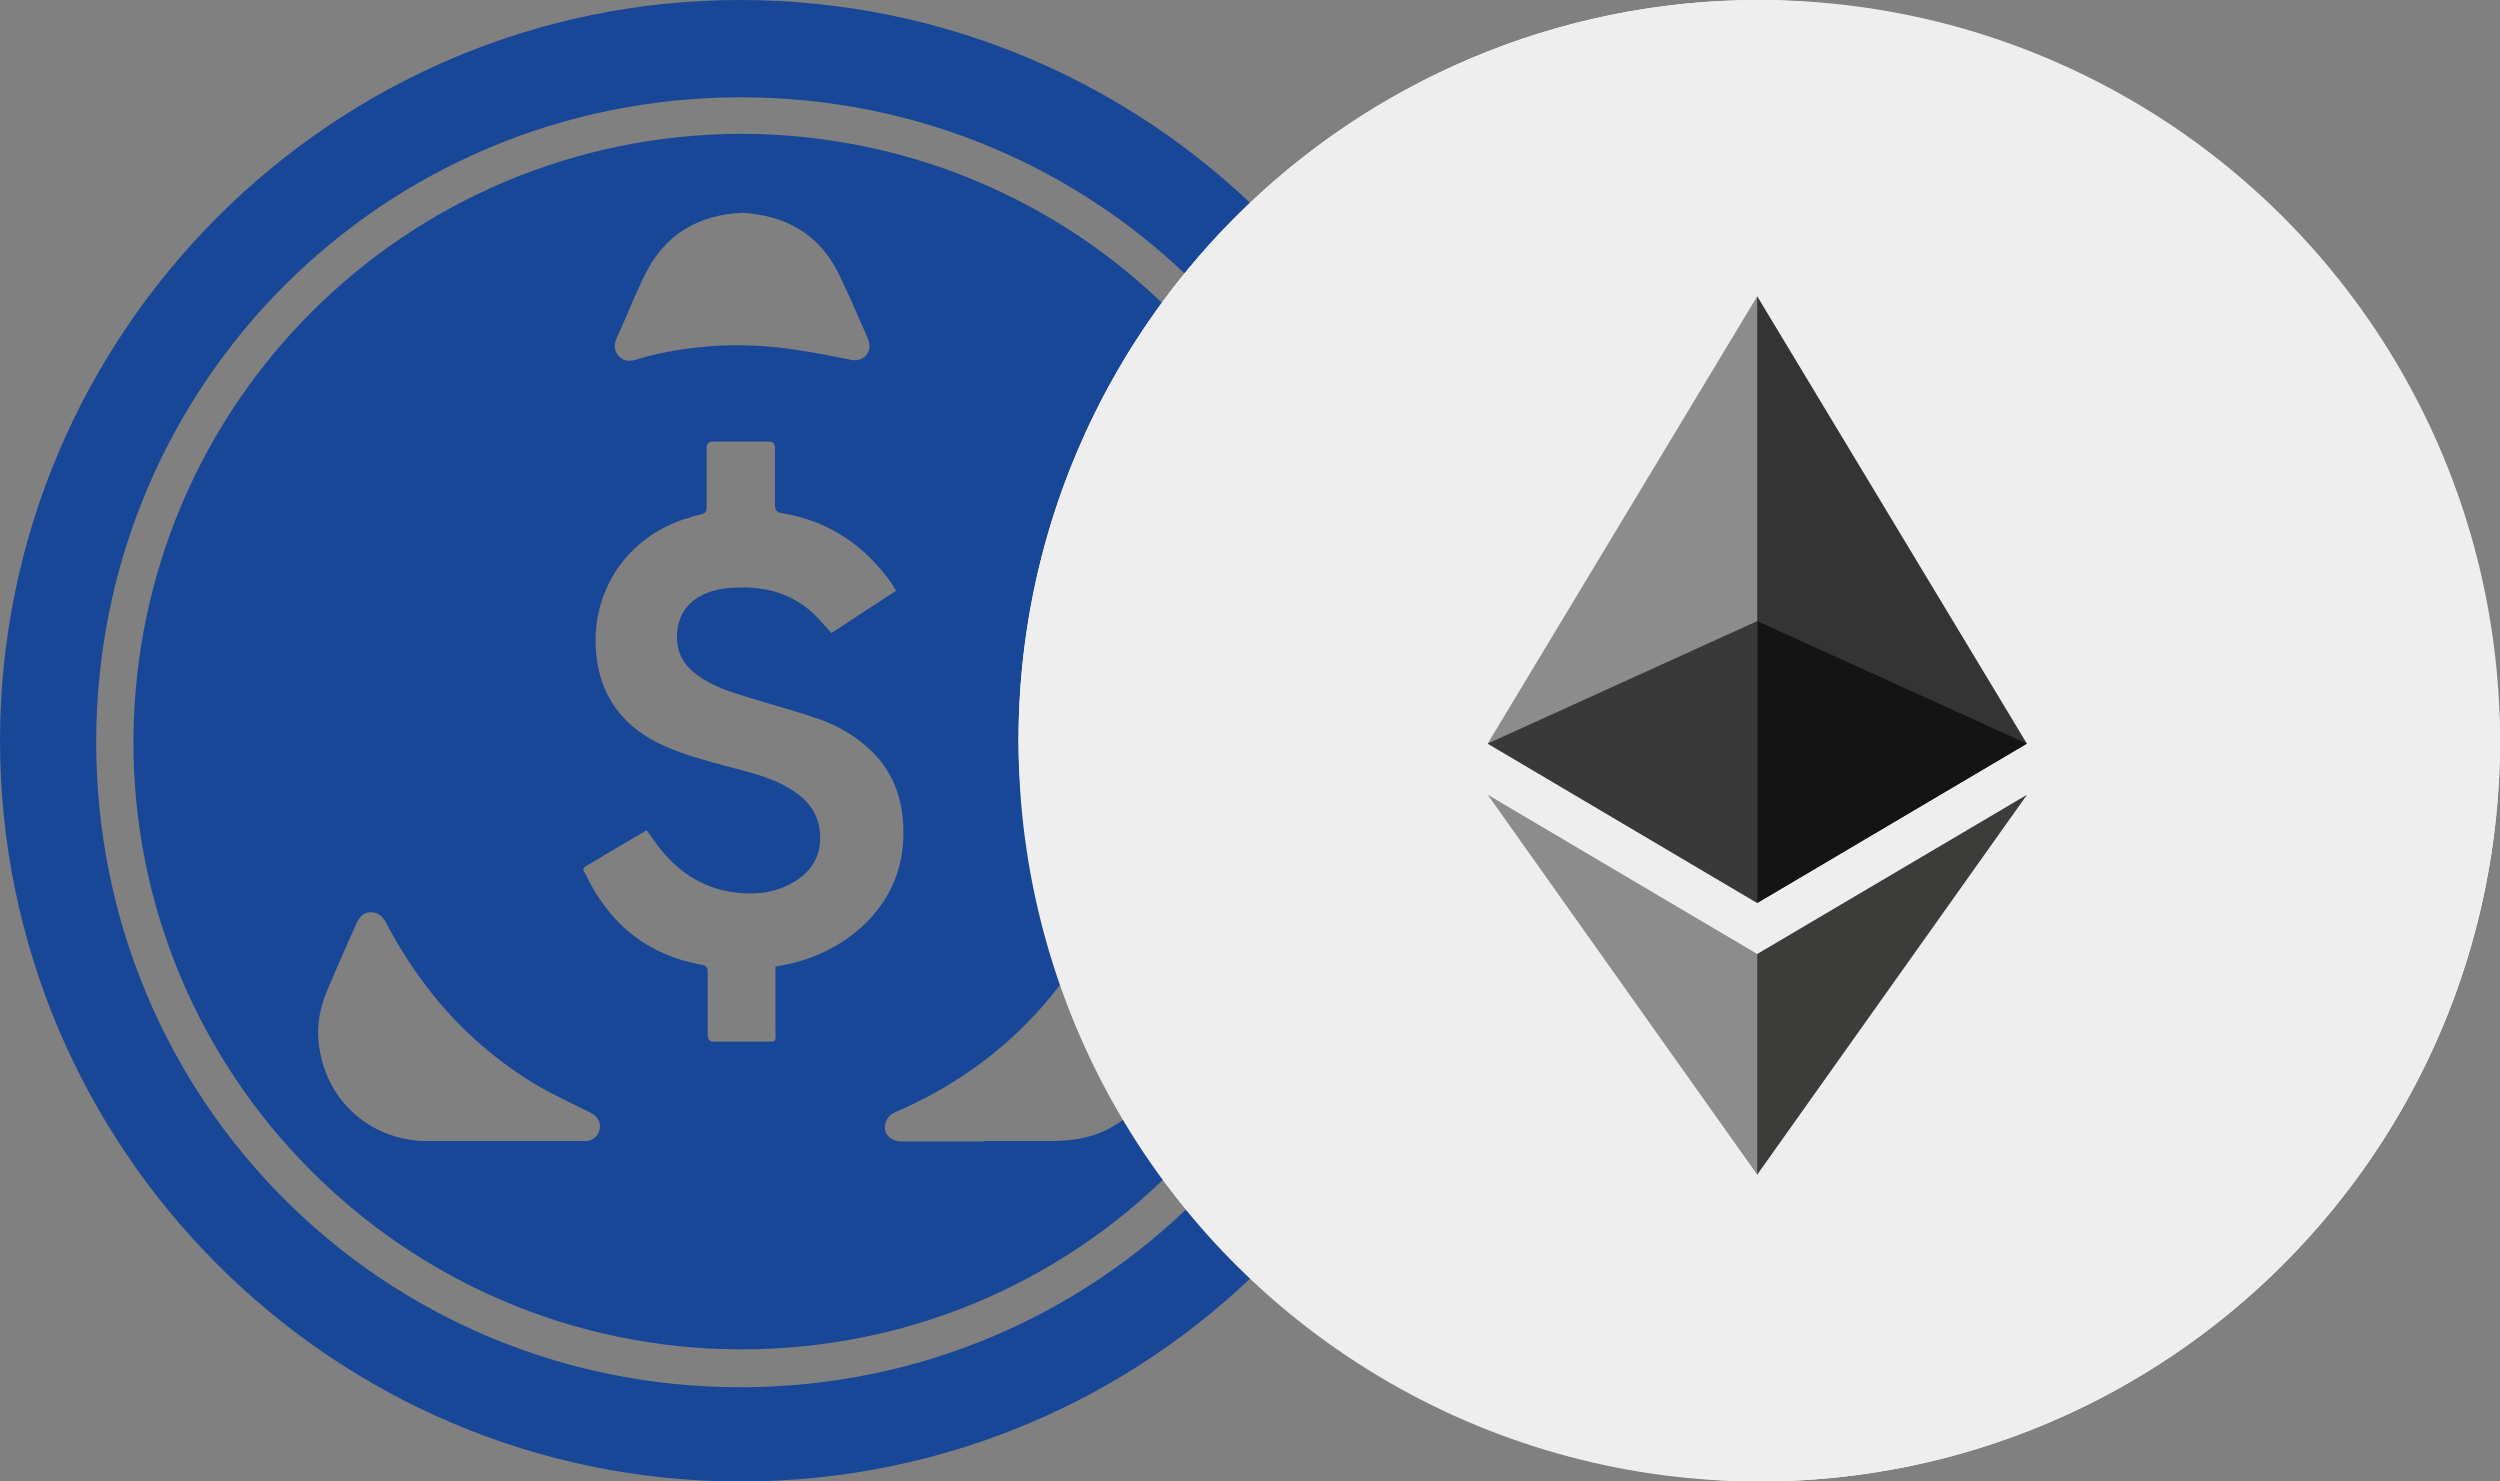 <svg width="27" height="16" viewBox="0 0 27 16" fill="none" xmlns="http://www.w3.org/2000/svg">
<rect x="0" y="0" width="27" height="16" fill="#808080" stroke="none"/>
<path d="M16 8C15.989 12.424 12.426 16 7.995 16C3.585 16 0 12.407 0 7.995C0.005 3.587 3.596 -0.005 8 6.31095e-06C12.426 0.006 15.995 3.576 16 8.006V8ZM14.966 8.017C14.95 4.154 11.871 1.051 8 1.051C4.14 1.051 1.039 4.149 1.039 8.017C1.039 11.884 4.135 14.982 7.995 14.982C11.86 14.982 14.95 11.884 14.966 8.017Z" fill="#194798"/>
<path d="M8.012 1.445C11.657 1.456 14.582 4.4 14.566 8.037C14.549 11.668 11.618 14.584 7.99 14.573C4.355 14.562 1.425 11.602 1.441 7.987C1.463 4.356 4.394 1.451 8.012 1.445ZM9.678 6.381C9.661 6.353 9.65 6.331 9.639 6.315C9.348 5.896 8.957 5.627 8.452 5.544C8.38 5.533 8.369 5.506 8.369 5.44C8.369 5.242 8.369 5.044 8.369 4.846C8.369 4.785 8.353 4.769 8.292 4.769C8.1 4.769 7.907 4.769 7.709 4.769C7.649 4.769 7.632 4.791 7.632 4.846C7.632 5.055 7.632 5.269 7.632 5.478C7.632 5.522 7.621 5.544 7.572 5.555C7.5 5.572 7.429 5.594 7.363 5.616C6.725 5.841 6.357 6.447 6.445 7.112C6.505 7.575 6.775 7.883 7.192 8.064C7.407 8.158 7.638 8.218 7.863 8.279C8.116 8.345 8.375 8.405 8.594 8.559C8.792 8.697 8.88 8.89 8.853 9.126C8.825 9.352 8.671 9.489 8.474 9.577C8.276 9.66 8.072 9.665 7.863 9.627C7.511 9.561 7.253 9.352 7.055 9.066C7.033 9.033 7.005 9 6.984 8.967C6.758 9.099 6.544 9.225 6.324 9.357C6.28 9.385 6.307 9.412 6.324 9.44C6.577 9.974 6.989 10.315 7.577 10.419C7.632 10.43 7.643 10.452 7.643 10.502C7.643 10.722 7.643 10.947 7.643 11.168C7.643 11.233 7.665 11.255 7.731 11.25C7.902 11.25 8.072 11.25 8.243 11.25C8.397 11.25 8.375 11.261 8.375 11.118C8.375 10.892 8.375 10.672 8.375 10.441C8.43 10.43 8.485 10.419 8.534 10.408C9.133 10.271 9.722 9.803 9.755 9.071C9.771 8.697 9.678 8.361 9.397 8.097C9.243 7.954 9.062 7.844 8.864 7.773C8.616 7.685 8.364 7.619 8.116 7.542C7.913 7.481 7.704 7.421 7.528 7.288C7.357 7.167 7.286 6.997 7.319 6.788C7.346 6.595 7.467 6.469 7.638 6.403C7.72 6.37 7.814 6.353 7.902 6.348C8.243 6.326 8.556 6.397 8.809 6.65C8.869 6.711 8.919 6.771 8.979 6.837C9.21 6.683 9.441 6.535 9.678 6.381ZM5.416 12.323C5.675 12.323 5.928 12.323 6.186 12.323C6.236 12.323 6.285 12.323 6.335 12.323C6.417 12.312 6.467 12.262 6.478 12.185C6.489 12.114 6.445 12.048 6.373 12.015C6.186 11.921 5.994 11.833 5.812 11.729C5.378 11.47 4.999 11.145 4.68 10.749C4.487 10.507 4.317 10.249 4.174 9.974C4.141 9.902 4.086 9.852 4.003 9.852C3.921 9.852 3.882 9.907 3.849 9.974C3.745 10.21 3.641 10.441 3.542 10.678C3.448 10.892 3.41 11.112 3.454 11.349C3.553 11.921 4.031 12.323 4.614 12.323C4.878 12.323 5.147 12.323 5.411 12.323H5.416ZM10.629 12.323C10.86 12.323 11.085 12.323 11.316 12.323C11.443 12.323 11.575 12.317 11.695 12.29C12.278 12.169 12.685 11.575 12.581 10.991C12.509 10.606 12.3 10.271 12.152 9.918C12.119 9.841 12.009 9.825 11.943 9.88C11.905 9.907 11.877 9.951 11.855 9.996C11.624 10.43 11.338 10.821 10.975 11.162C10.59 11.525 10.15 11.806 9.661 12.015C9.628 12.031 9.59 12.064 9.573 12.103C9.518 12.218 9.601 12.328 9.738 12.328C10.035 12.328 10.332 12.328 10.629 12.328V12.323ZM8.017 2.298C7.544 2.32 7.181 2.529 6.967 2.964C6.857 3.184 6.769 3.415 6.665 3.641C6.632 3.712 6.626 3.784 6.681 3.844C6.736 3.905 6.802 3.905 6.874 3.883C7.154 3.795 7.445 3.756 7.737 3.734C7.957 3.723 8.177 3.729 8.391 3.751C8.644 3.778 8.897 3.828 9.144 3.877C9.221 3.894 9.287 3.905 9.348 3.844C9.408 3.778 9.397 3.712 9.364 3.635C9.265 3.415 9.172 3.189 9.067 2.975C8.858 2.535 8.496 2.326 8.012 2.298H8.017Z" fill="#194798"/>
<rect x="11" width="16" height="16" rx="8" fill="white"/>
<circle cx="19" cy="8" r="8" fill="#EEEEEE"/>
<path d="M18.978 3.2L18.915 3.416V9.689L18.978 9.752L21.89 8.031L18.978 3.2Z" fill="#343434"/>
<path d="M18.978 3.2L16.067 8.031L18.978 9.752V6.708V3.2Z" fill="#8C8C8C"/>
<path d="M18.978 10.303L18.942 10.347V12.581L18.978 12.686L21.892 8.583L18.978 10.303Z" fill="#3C3C3B"/>
<path d="M18.978 12.686V10.303L16.067 8.583L18.978 12.686Z" fill="#8C8C8C"/>
<path d="M18.978 9.752L21.89 8.031L18.978 6.708V9.752Z" fill="#141414"/>
<path d="M16.067 8.031L18.978 9.752V6.708L16.067 8.031Z" fill="#393939"/>
</svg>
